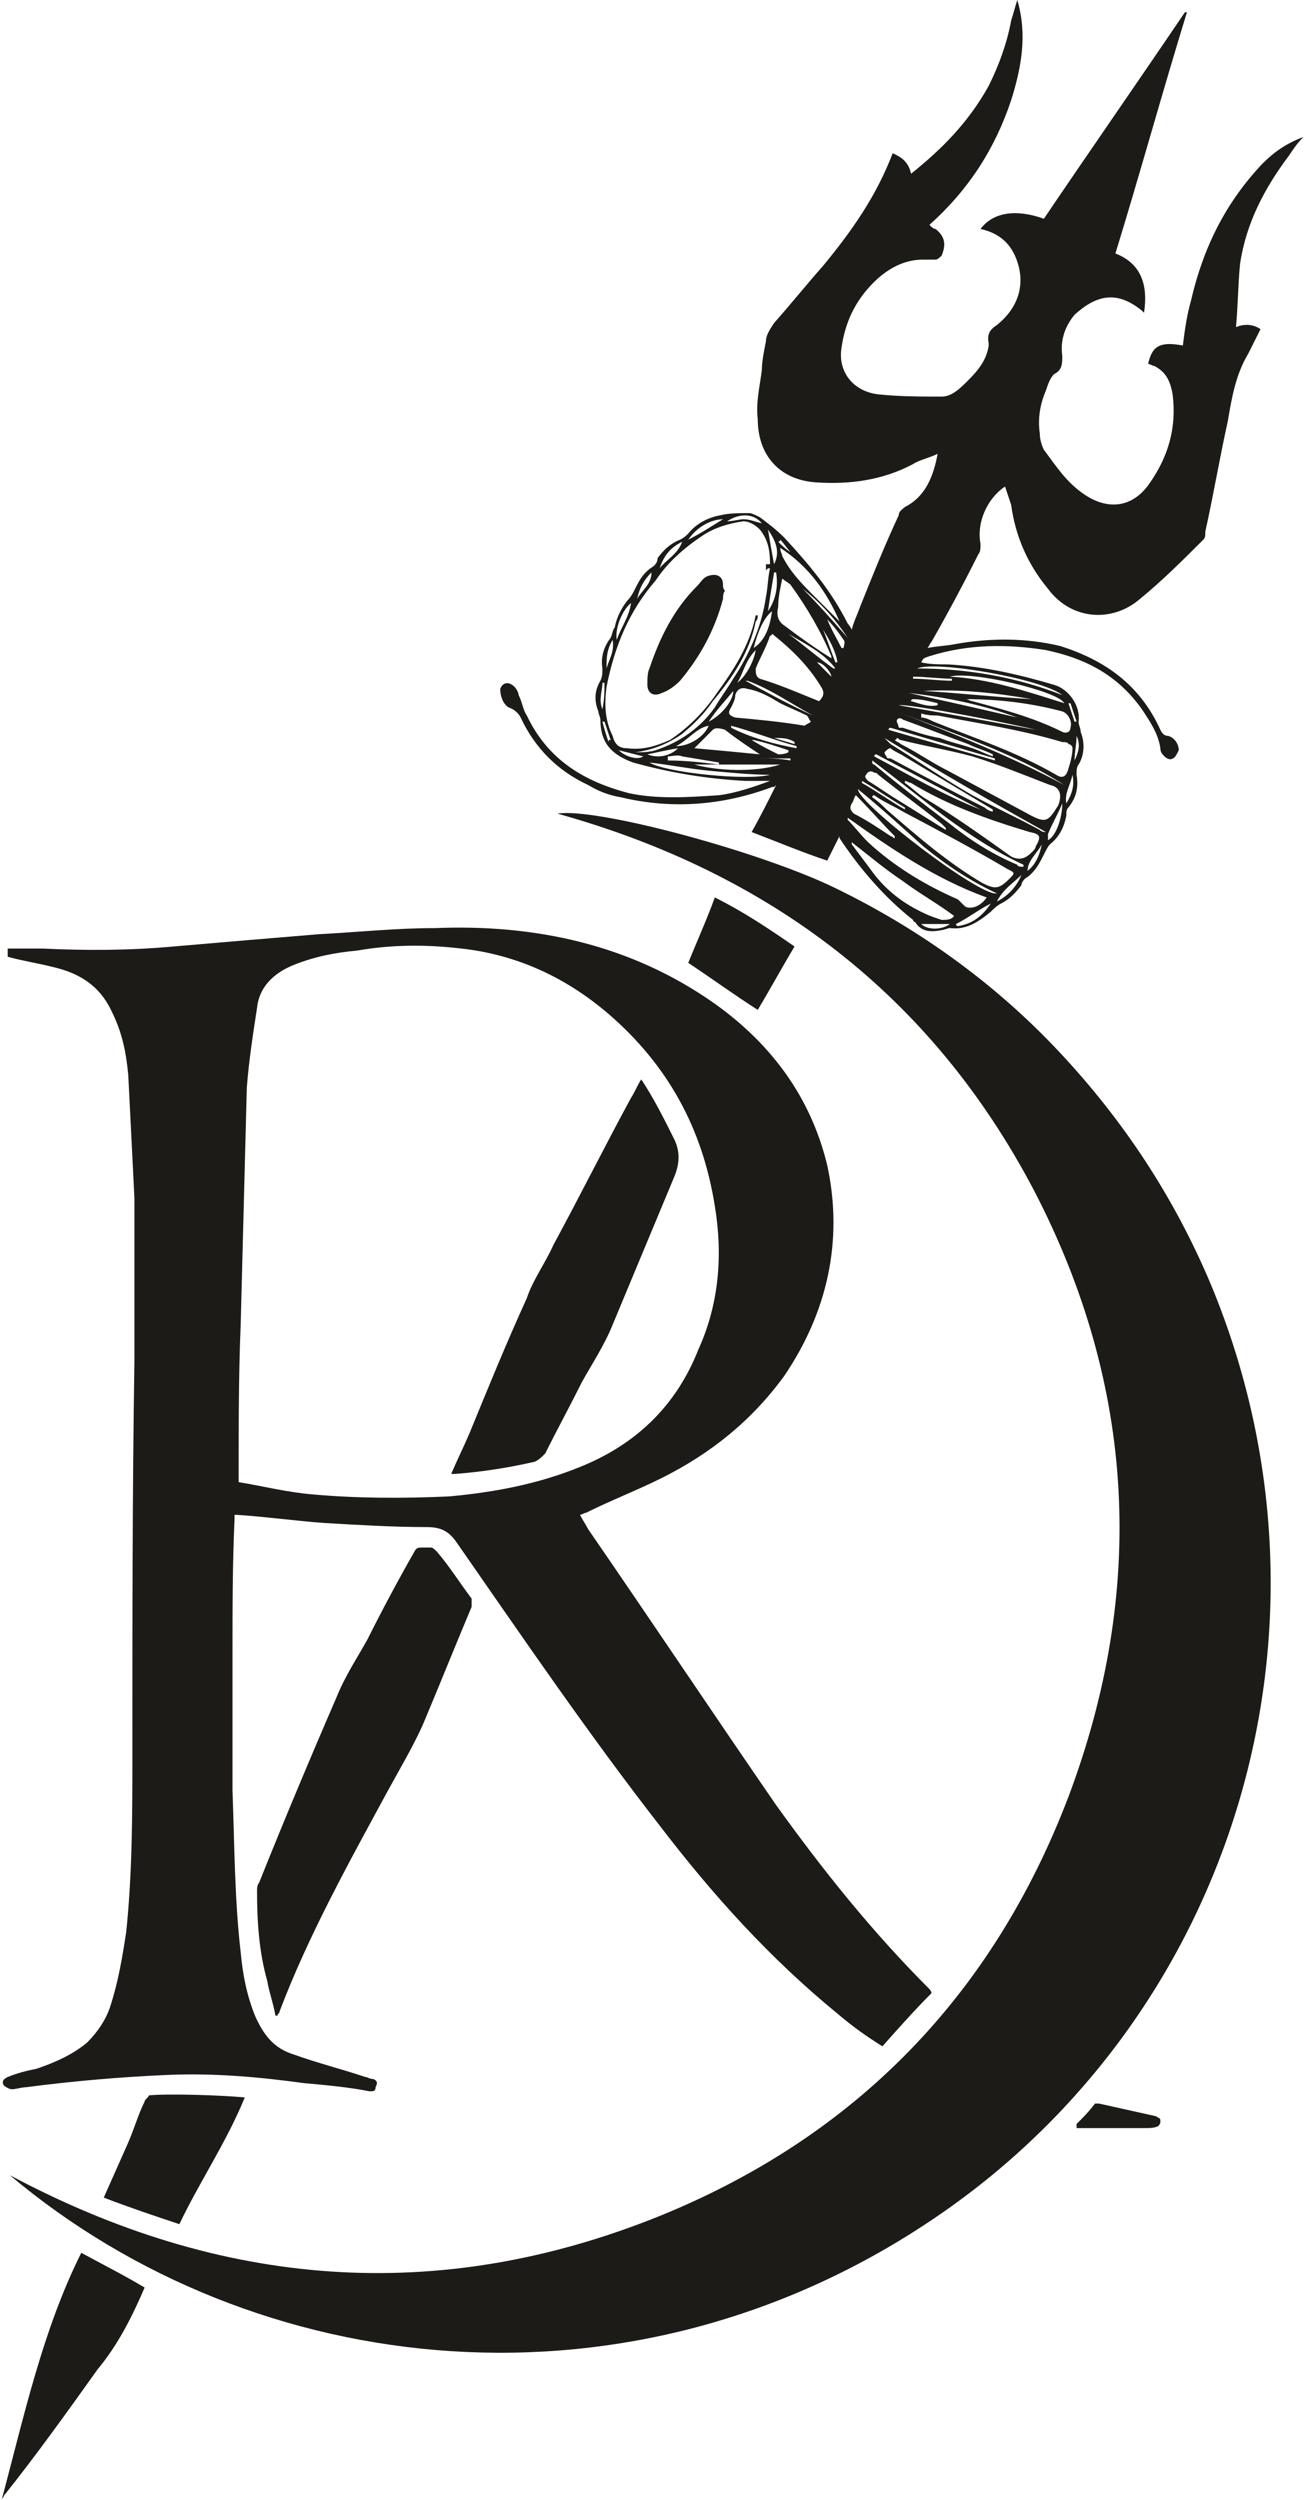 <?xml version="1.0" encoding="UTF-8"?>
<!DOCTYPE svg PUBLIC "-//W3C//DTD SVG 1.1//EN" "http://www.w3.org/Graphics/SVG/1.1/DTD/svg11.dtd">
<!-- Creator: CorelDRAW -->
<svg xmlns="http://www.w3.org/2000/svg" xml:space="preserve" width="248px" height="475px" version="1.1" style="shape-rendering:geometricPrecision; text-rendering:geometricPrecision; image-rendering:optimizeQuality; fill-rule:evenodd; clip-rule:evenodd"
viewBox="0 0 6.37 12.23"
 xmlns:xlink="http://www.w3.org/1999/xlink"
 xmlns:xodm="http://www.corel.com/coreldraw/odm/2003">
 <defs>
  <style type="text/css">
   <![CDATA[
    .fil0 {fill:#1C1B17}
   ]]>
  </style>
 </defs>
 <g id="Layer_x0020_1">
  <g id="_2795038105920">
   <path class="fil0" d="M4.97 0c0.05,0.17 0.02,0.33 -0.03,0.49 -0.08,0.24 -0.21,0.44 -0.4,0.61 0.01,0.01 0.02,0.02 0.03,0.02 0.05,0.04 0.05,0.08 0.03,0.13 -0.01,0.01 -0.02,0.02 -0.03,0.02 -0.02,0 -0.04,0 -0.06,0 -0.08,0 -0.15,0.03 -0.22,0.09 -0.1,0.09 -0.16,0.2 -0.18,0.34 -0.02,0.12 0.06,0.22 0.19,0.23 0.1,0.01 0.2,0.01 0.3,0.01 0.05,0 0.09,-0.04 0.13,-0.08 0.05,-0.05 0.09,-0.1 0.1,-0.17 0,0 0,-0.01 0,-0.01 -0.01,-0.05 0.01,-0.07 0.04,-0.09 0.1,-0.08 0.14,-0.19 0.1,-0.31 -0.03,-0.09 -0.09,-0.14 -0.18,-0.16 0.06,-0.08 0.17,-0.1 0.31,-0.05 0.23,-0.34 0.46,-0.67 0.69,-1.01 0,0 0,0 0.01,0 -0.12,0.39 -0.23,0.79 -0.35,1.18 0.13,0.05 0.16,0.16 0.14,0.29 0,0 -0.01,-0.01 -0.01,-0.01 -0.11,-0.09 -0.21,-0.09 -0.33,0.02 -0.05,0.06 -0.07,0.13 -0.06,0.2 0,0.04 0,0.07 -0.04,0.09 -0.02,0.02 -0.03,0.05 -0.04,0.08 -0.03,0.07 -0.04,0.14 -0.03,0.21 0,0.03 0.01,0.06 0.02,0.08 0.06,0.08 0.11,0.16 0.2,0.22 0.12,0.08 0.24,0.06 0.32,-0.06 0.09,-0.13 0.13,-0.27 0.11,-0.43 -0.01,-0.06 -0.03,-0.11 -0.09,-0.14 -0.01,0 -0.02,-0.01 -0.03,-0.01 0.02,-0.09 0.06,-0.11 0.17,-0.09 0.01,-0.08 0.02,-0.15 0.04,-0.22 0.06,-0.26 0.17,-0.48 0.35,-0.67 0.06,-0.06 0.12,-0.1 0.2,-0.13 -0.03,0.03 -0.05,0.06 -0.07,0.09 -0.12,0.16 -0.21,0.33 -0.24,0.53 -0.01,0.1 -0.01,0.2 -0.02,0.31 0.05,-0.02 0.09,-0.01 0.12,0.01 -0.02,0.04 -0.04,0.08 -0.06,0.12 -0.06,0.1 -0.08,0.21 -0.1,0.33 -0.04,0.18 -0.07,0.36 -0.11,0.54 0,0.02 0,0.03 -0.01,0.04 -0.1,0.1 -0.2,0.2 -0.31,0.29 -0.14,0.12 -0.34,0.1 -0.45,-0.05 -0.1,-0.12 -0.16,-0.26 -0.18,-0.41 -0.01,-0.03 -0.02,-0.06 -0.03,-0.09 -0.09,0.06 -0.14,0.18 -0.12,0.28 0,0.02 0,0.04 -0.01,0.05 -0.07,0.14 -0.15,0.29 -0.23,0.43 -0.01,0.01 -0.01,0.02 -0.02,0.03 0.05,-0.01 0.09,-0.01 0.14,-0.02 0.17,-0.03 0.34,-0.03 0.51,0.01 0.22,0.07 0.39,0.19 0.49,0.41 0.01,0.02 0.02,0.03 0.04,0.03 0.03,0.01 0.05,0.04 0.05,0.07 -0.01,0.02 -0.02,0.04 -0.03,0.04 -0.01,0.01 -0.03,0 -0.04,-0.01 -0.01,-0.01 -0.02,-0.02 -0.02,-0.04 -0.01,-0.07 -0.05,-0.13 -0.09,-0.19 -0.12,-0.17 -0.28,-0.25 -0.47,-0.29 -0.19,-0.03 -0.38,-0.03 -0.57,0.03 -0.03,0.01 -0.03,0.01 -0.04,0.03 0.04,0.01 0.09,0.01 0.13,0.01 0.18,0.01 0.35,0.05 0.52,0.1 0.07,0.02 0.13,0.1 0.12,0.18 0,0.02 0.01,0.03 0.01,0.05 0.02,0.05 0.02,0.11 -0.01,0.16 -0.01,0.01 -0.01,0.03 -0.01,0.05 0.01,0.06 0,0.11 -0.04,0.16 -0.01,0.01 -0.01,0.02 -0.01,0.04 -0.01,0.05 -0.03,0.1 -0.08,0.14 -0.01,0.01 -0.02,0.03 -0.03,0.05 -0.02,0.04 -0.04,0.08 -0.08,0.11 -0.02,0.01 -0.03,0.03 -0.03,0.04 -0.03,0.04 -0.06,0.07 -0.1,0.09 -0.02,0.01 -0.04,0.03 -0.05,0.04 -0.06,0.05 -0.12,0.09 -0.2,0.08 -0.01,0 -0.03,0.01 -0.04,0.01 -0.05,0.01 -0.1,0.01 -0.13,-0.04 0,0 -0.01,0 -0.01,-0.01 -0.14,-0.11 -0.26,-0.25 -0.36,-0.4 0,-0.01 0,-0.01 0,-0.01 -0.02,0.04 -0.04,0.08 -0.06,0.12 -0.12,-0.04 -0.24,-0.09 -0.37,-0.14 0.04,-0.07 0.08,-0.15 0.12,-0.23 -0.01,0.01 -0.01,0.01 -0.02,0.01 -0.24,0.09 -0.49,0.11 -0.74,0.05 -0.06,-0.01 -0.11,-0.03 -0.16,-0.06 -0.15,-0.07 -0.26,-0.18 -0.33,-0.33 -0.01,-0.02 -0.03,-0.04 -0.06,-0.05 -0.03,-0.02 -0.04,-0.06 -0.04,-0.09 0.01,-0.03 0.04,-0.04 0.07,-0.01 0.01,0.01 0.02,0.03 0.02,0.04 0.02,0.04 0.02,0.07 0.04,0.1 0.1,0.21 0.27,0.32 0.5,0.38 0.14,0.03 0.29,0.02 0.44,0.01 0.08,-0.01 0.17,-0.04 0.25,-0.07 -0.04,0 -0.08,0 -0.12,0 -0.19,-0.01 -0.37,-0.04 -0.55,-0.09 -0.11,-0.04 -0.16,-0.1 -0.16,-0.21 0,-0.01 -0.01,-0.03 -0.01,-0.04 -0.02,-0.05 -0.02,-0.1 0.01,-0.15 0.01,-0.02 0.01,-0.04 0.01,-0.06 -0.01,-0.06 0.01,-0.11 0.04,-0.15 0.01,-0.02 0.01,-0.04 0.02,-0.05 0.01,-0.05 0.03,-0.09 0.06,-0.13 0.02,-0.02 0.03,-0.04 0.04,-0.06 0.02,-0.04 0.04,-0.08 0.09,-0.11 0.01,-0.01 0.02,-0.02 0.02,-0.04 0.03,-0.04 0.06,-0.07 0.11,-0.09 0.02,-0.01 0.03,-0.02 0.04,-0.03 0.04,-0.05 0.1,-0.08 0.16,-0.09 0.04,-0.01 0.09,-0.01 0.14,-0.01 0.01,0 0.03,0.01 0.05,0.02 0.04,0.03 0.08,0.06 0.12,0.1 0.12,0.13 0.23,0.26 0.31,0.42 0,0 0.01,0.01 0.02,0.03 0.01,-0.04 0.03,-0.08 0.04,-0.11 0.06,-0.15 0.12,-0.3 0.19,-0.45 0,-0.02 0.02,-0.03 0.03,-0.04 0.1,-0.05 0.14,-0.15 0.16,-0.26 -0.04,0.02 -0.09,0.03 -0.12,0.05 -0.15,0.08 -0.31,0.1 -0.47,0.09 -0.18,-0.01 -0.29,-0.13 -0.29,-0.31 -0.01,-0.08 0.01,-0.16 0.02,-0.24 0,-0.04 0.01,-0.09 0.02,-0.14 0,-0.03 0.02,-0.06 0.04,-0.09 0.08,-0.09 0.16,-0.19 0.24,-0.28 0.14,-0.17 0.26,-0.34 0.34,-0.55 0.05,0.02 0.08,0.05 0.09,0.1 0.15,-0.12 0.28,-0.25 0.38,-0.43 0.05,-0.1 0.09,-0.21 0.11,-0.32 0.01,-0.03 0.02,-0.07 0.03,-0.1 0,0 0,0 0,0zm-1.23 2.76l0 0c0,0 0.01,0 0.02,0 0,-0.07 -0.01,-0.12 -0.05,-0.17 -0.02,-0.02 -0.05,-0.04 -0.08,-0.04 -0.07,0.01 -0.14,0.03 -0.2,0.07 -0.09,0.06 -0.17,0.13 -0.23,0.22 -0.13,0.15 -0.2,0.32 -0.24,0.52 -0.01,0.08 -0.01,0.16 0.03,0.24 0.01,0.04 0.03,0.06 0.07,0.06 0.08,0.01 0.14,-0.01 0.21,-0.04 0.09,-0.06 0.17,-0.14 0.23,-0.23 0.08,-0.11 0.16,-0.23 0.19,-0.38 0,0 0.01,0 0.01,0l0 0c0,0.01 0,0.02 -0.01,0.03 -0.03,0.15 -0.11,0.27 -0.21,0.39 -0.04,0.06 -0.09,0.11 -0.15,0.16 -0.07,0.05 -0.15,0.08 -0.23,0.09 0.03,0 0.07,0 0.1,-0.01 0.12,-0.04 0.22,-0.11 0.29,-0.21 0.03,-0.05 0.06,-0.09 0.09,-0.14 0.08,-0.12 0.14,-0.26 0.16,-0.4 0.01,-0.05 0.01,-0.1 0.02,-0.14 0,0 0,0 -0.01,0 0,0 0,0 -0.01,0.01 0,-0.01 0,-0.01 0,-0.02 0,0 0,-0.01 0,-0.01l0 0zm0.64 0.85l0 0c0,0.01 -0.01,0.01 -0.01,0.01 0.01,0.01 0.02,0.01 0.03,0.02 0.08,0.04 0.15,0.09 0.23,0.13 0.13,0.07 0.26,0.14 0.39,0.21 0.09,0.05 0.1,0.04 0.15,-0.04 0.02,-0.05 0.01,-0.09 -0.04,-0.1 -0.13,-0.05 -0.25,-0.1 -0.38,-0.14 -0.11,-0.03 -0.23,-0.05 -0.35,-0.08 -0.01,0 -0.01,-0.01 -0.02,-0.01zm0.12 -0.12l0 0c0,0.01 0,0.01 0,0.02 0.02,0 0.04,0.01 0.06,0.02 0.2,0.08 0.41,0.15 0.6,0.26 0.03,0.02 0.05,0.01 0.06,-0.03 0.01,-0.03 0.02,-0.07 0.02,-0.1 0,-0.01 -0.01,-0.02 -0.02,-0.02 0,-0.01 -0.02,-0.01 -0.03,-0.01 -0.2,-0.06 -0.4,-0.09 -0.61,-0.13 -0.02,0 -0.05,0 -0.08,-0.01zm-0.23 0.4l0 0c-0.01,0 -0.01,0.01 -0.01,0.01 0.03,0.02 0.05,0.04 0.07,0.06 0.15,0.13 0.3,0.26 0.47,0.36 0.06,0.03 0.08,0.03 0.13,-0.02 0.03,-0.03 0.03,-0.03 -0.01,-0.05 -0.17,-0.1 -0.34,-0.19 -0.51,-0.28 -0.05,-0.03 -0.1,-0.05 -0.14,-0.08zm0.15 -0.07l0 0c0,0 0,0 0,0.01 0.03,0.02 0.06,0.05 0.09,0.07 0.15,0.09 0.29,0.19 0.43,0.29 0.04,0.02 0.07,0.01 0.1,-0.02 0.01,-0.01 0.02,-0.02 0.02,-0.03 0.03,-0.05 0.02,-0.06 -0.03,-0.07 -0.2,-0.06 -0.4,-0.13 -0.58,-0.24 -0.01,0 -0.02,-0.01 -0.03,-0.01zm-0.65 -0.72l0 0c0,0.01 -0.01,0.01 -0.01,0.01 -0.02,0.06 -0.05,0.11 -0.07,0.16 0,0.02 0,0.04 0.02,0.05 0.1,0.03 0.19,0.07 0.29,0.11 0,0 0,0 0,0 0.02,-0.02 0.03,-0.04 0.01,-0.07 -0.06,-0.1 -0.14,-0.18 -0.24,-0.26zm0.37 0.9l0 0c0,0 0,0 0,0.01 0.03,0.03 0.06,0.07 0.1,0.11 0.13,0.12 0.28,0.21 0.44,0.28 0.01,0.01 0.02,0.02 0.03,0.03 0.01,0.01 0.02,0.01 0.03,0.01 0.03,0 0.06,-0.02 0.08,-0.05 -0.25,-0.09 -0.47,-0.24 -0.68,-0.39zm-0.21 -0.45l0 0c0.01,-0.01 0.02,-0.01 0.03,-0.02 -0.01,-0.01 -0.01,-0.02 -0.02,-0.03 -0.04,-0.02 -0.09,-0.04 -0.13,-0.06 -0.05,-0.03 -0.1,-0.06 -0.16,-0.07 -0.03,-0.01 -0.05,0 -0.06,0.03 0,0.02 -0.01,0.04 -0.02,0.06 -0.02,0.03 -0.01,0.04 0.02,0.05 0.11,0.01 0.22,0.02 0.34,0.04zm0.13 -0.33l0 0c0,0 0,0 0,-0.01 -0.05,-0.12 -0.12,-0.24 -0.2,-0.35 -0.01,-0.01 -0.03,-0.02 -0.04,-0.03 -0.01,0.05 -0.02,0.09 -0.02,0.14 -0.01,0.04 0,0.07 0.03,0.09 0.08,0.06 0.15,0.11 0.23,0.16zm0.1 0.9l0 0c0,0.01 0,0.01 0,0.01 0.03,0.04 0.06,0.08 0.09,0.12 0.07,0.1 0.16,0.17 0.27,0.22 0.02,0.01 0.05,0.02 0.08,0.03 0.02,0 0.05,0 0.06,-0.02 -0.08,-0.06 -0.17,-0.11 -0.25,-0.17 -0.09,-0.06 -0.16,-0.12 -0.25,-0.19zm0.56 -0.7l0 0c0.01,0 0.02,0.01 0.03,0.01 0.15,0.04 0.3,0.08 0.44,0.15 0.02,0.01 0.04,0 0.04,-0.02 0.01,-0.03 -0.01,-0.07 -0.04,-0.08 -0.15,-0.04 -0.31,-0.06 -0.47,-0.06zm-1.01 0.27l0 0c0,0 0,0 0,0 -0.06,-0.04 -0.12,-0.08 -0.17,-0.12 -0.03,-0.01 -0.05,-0.01 -0.06,0 -0.03,0.03 -0.06,0.06 -0.09,0.09 0.11,0.01 0.22,0.02 0.32,0.03zm0.39 -0.65l0 0c-0.06,-0.14 -0.15,-0.27 -0.29,-0.36 0,0.02 0.01,0.03 0.01,0.04 0.04,0.08 0.1,0.14 0.16,0.2 0.04,0.04 0.08,0.08 0.12,0.12zm0.75 0.93l0 0c0,0 0,0 0,0 0,-0.01 0,-0.01 0,-0.01 -0.15,-0.09 -0.3,-0.18 -0.45,-0.27 -0.02,-0.01 -0.04,-0.02 -0.05,-0.03 -0.01,0 -0.02,0.01 -0.03,0.02 0,0 0,0.01 0.01,0.02 0,0.01 0.01,0.01 0.02,0.01 0.15,0.08 0.3,0.16 0.46,0.24 0.01,0.01 0.03,0.02 0.04,0.02zm-0.23 0.09l0 0c0,-0.01 0,-0.01 0,-0.01 -0.01,-0.01 -0.01,-0.01 -0.02,-0.02 -0.1,-0.08 -0.21,-0.16 -0.31,-0.24 -0.01,-0.01 -0.01,-0.01 -0.02,-0.01 -0.01,-0.01 -0.03,-0.01 -0.04,0.01 -0.01,0.01 0,0.02 0.01,0.03 0.05,0.03 0.09,0.06 0.14,0.09 0.08,0.05 0.16,0.1 0.24,0.15zm-0.43 -0.2l0 0c0,0.07 0.6,0.53 0.68,0.51 -0.13,-0.06 -0.25,-0.14 -0.36,-0.23 -0.1,-0.09 -0.21,-0.19 -0.32,-0.28zm0.81 0.38l0 0c0,0 0,-0.01 0,-0.01 -0.28,-0.13 -0.5,-0.33 -0.74,-0.51 0,0.01 0,0.02 0.01,0.02 0.12,0.1 0.25,0.2 0.37,0.29 0.1,0.08 0.21,0.15 0.33,0.2 0,0.01 0.02,0.01 0.03,0.01zm0.11 -0.17l0 0c-0.27,-0.15 -0.53,-0.3 -0.79,-0.46 0.01,0.01 0.02,0.02 0.03,0.03 0.13,0.08 0.26,0.17 0.4,0.25 0.11,0.06 0.22,0.11 0.33,0.17 0.01,0.01 0.02,0.01 0.03,0.01zm-0.73 -0.59l0 0c0.28,0.11 0.56,0.22 0.82,0.36 -0.25,-0.16 -0.54,-0.25 -0.82,-0.36zm-0.2 0.41l0 0c-0.01,0.01 -0.01,0.03 -0.02,0.04 -0.01,0.02 -0.01,0.03 0.01,0.05 0.06,0.03 0.12,0.07 0.18,0.11 0.01,0 0.01,0.01 0.02,0.01 0,0 0,0 0,-0.01 -0.06,-0.06 -0.12,-0.13 -0.19,-0.2zm0.67 -0.19l0 0c0,0 0,-0.01 0,-0.01 -0.04,-0.02 -0.08,-0.03 -0.12,-0.05 -0.11,-0.04 -0.21,-0.08 -0.32,-0.12 -0.01,-0.01 -0.03,-0.01 -0.03,0.01 0,0 0.01,0.02 0.01,0.03 0.01,0 0.01,0 0.02,0 0.06,0.02 0.12,0.04 0.18,0.05 0.05,0.02 0.1,0.03 0.16,0.05 0.03,0.01 0.07,0.03 0.1,0.04zm-0.21 -0.39l0 0c0.19,0.01 0.37,0.07 0.56,0.13 -0.03,-0.06 -0.46,-0.16 -0.56,-0.13zm0.55 0.09l0 0c-0.1,-0.08 -0.62,-0.17 -0.71,-0.13 0.24,0 0.48,0.04 0.71,0.13zm-0.4 0.56l0 0c-0.17,-0.09 -0.34,-0.18 -0.51,-0.27 -0.01,0 -0.01,0.01 -0.01,0.01 0.17,0.09 0.34,0.19 0.52,0.26zm-1.03 -0.17l0 0c-0.09,0 -0.19,-0.01 -0.3,-0.02 -0.1,-0.01 -0.2,-0.03 -0.29,-0.04 0.08,0.05 0.48,0.09 0.59,0.06zm0.63 -0.34l0 0c0.23,0.04 0.45,0.08 0.67,0.12 -0.07,-0.02 -0.62,-0.13 -0.67,-0.12zm-0.5 0.21l0 0c0,0 0,0 0,-0.01 -0.11,-0.03 -0.21,-0.07 -0.32,-0.1 0,0 0,0 0,0.01 0.1,0.05 0.21,0.08 0.32,0.1zm0.97 0.06l0 0c0,0 0,0 0,-0.01 -0.17,-0.05 -0.34,-0.1 -0.51,-0.15 -0.01,0 -0.01,0.01 -0.01,0.01 0.17,0.05 0.35,0.1 0.52,0.15zm0.11 -0.21l0 0c-0.16,-0.06 -0.35,-0.1 -0.53,-0.12 0.18,0.04 0.36,0.08 0.53,0.12zm-1.16 0.23l0 0c-0.14,0 -0.28,0 -0.42,0 0.11,0.03 0.29,0.04 0.42,0zm-0.3 0l0 0c0,-0.01 0,-0.01 0,-0.01 -0.06,-0.01 -0.12,-0.02 -0.18,-0.03 -0.02,-0.01 -0.05,0 -0.07,0 0,0.01 0,0.01 0,0.02 0.09,0 0.17,0.01 0.25,0.02zm0.26 -0.75l0 0c-0.04,0.03 -0.07,0.1 -0.09,0.18 0.06,-0.04 0.08,-0.11 0.09,-0.18zm0.74 0.39l0 0c0.18,0.01 0.35,0.03 0.53,0.04 -0.17,-0.03 -0.35,-0.05 -0.53,-0.04zm-0.86 -0.05l0 0c-0.01,0 -0.01,0 -0.01,0 0.11,0.06 0.22,0.12 0.33,0.17 -0.11,-0.06 -0.21,-0.13 -0.32,-0.17zm-0.35 0.32l0 0c0.07,0 0.14,-0.05 0.16,-0.1 -0.06,0.01 -0.1,0.07 -0.16,0.1zm1.89 0.28l0 0c-0.02,0.05 -0.05,0.1 -0.07,0.15 0,0.01 0,0.02 0,0.03 0.04,-0.02 0.07,-0.11 0.07,-0.18zm-2.11 -0.98l0 0c-0.04,0.03 -0.08,0.12 -0.07,0.18 0.02,-0.06 0.06,-0.11 0.07,-0.18zm0.77 0.15l0 0c0.08,0.06 0.15,0.12 0.22,0.17 0,0 0,0 0.01,0 -0.06,-0.08 -0.15,-0.12 -0.23,-0.17zm0 0.58l0 0c0,0 0,-0.01 0,-0.01 -0.06,-0.02 -0.12,-0.04 -0.17,-0.05 0,0 0,0 -0.01,0 0.05,0.03 0.09,0.05 0.13,0.07 0.01,0 0.03,0 0.05,-0.01zm0.99 0.74l0 0c-0.06,0.03 -0.11,0.07 -0.17,0.1 0,0 0,0.01 0.01,0.01 0.07,-0.01 0.12,-0.05 0.16,-0.11zm0.15 -0.14l0 0c-0.04,0.04 -0.09,0.07 -0.12,0.13 0.06,-0.03 0.1,-0.08 0.12,-0.13zm-1.24 -1.29l0 0c0.04,-0.06 0.05,-0.12 0.04,-0.19 0,0 0,0 -0.01,0 -0.01,0.06 -0.02,0.12 -0.03,0.19zm-0.39 -0.35l0 0c0.06,-0.03 0.12,-0.07 0.17,-0.1 -0.06,0 -0.13,0.04 -0.17,0.1zm0.1 0.89l0 0c0.06,-0.03 0.12,-0.1 0.12,-0.15 -0.04,0.05 -0.08,0.09 -0.12,0.15zm-0.13 -0.88l0 0c-0.06,0.03 -0.09,0.07 -0.11,0.13 0.03,-0.04 0.09,-0.07 0.11,-0.13zm0.36 0.53l0 0c-0.05,0.05 -0.06,0.11 -0.09,0.16 0.04,-0.03 0.08,-0.1 0.09,-0.16zm0.45 -0.06l0 0c-0.06,-0.09 -0.13,-0.17 -0.22,-0.24 0.08,0.08 0.15,0.16 0.22,0.24zm-0.03 0.05l0 0c0,0 0.01,0 0.01,0 0,-0.01 0.01,-0.03 0,-0.04 -0.02,-0.03 -0.05,-0.07 -0.08,-0.1 0,0 0,0 0,0 0.02,0.05 0.05,0.1 0.07,0.14zm-0.93 -0.37l0 0c-0.04,0.04 -0.06,0.08 -0.07,0.13 0.02,-0.04 0.07,-0.07 0.07,-0.13zm0.37 -0.25l0 0c0.03,0 0.06,-0.01 0.08,-0.01 0.03,0 0.05,0.01 0.09,0.02 -0.04,-0.05 -0.11,-0.05 -0.17,-0.01zm0.2 0.04l0 0c0.01,0.06 0.02,0.12 0.03,0.17 0.03,-0.06 0.01,-0.11 -0.03,-0.17zm0.75 1.93l0 0c0.03,0.03 0.1,0.03 0.14,0 -0.04,0 -0.09,0 -0.14,0zm0.52 -0.26l0 0c0.04,-0.03 0.06,-0.08 0.07,-0.13 -0.02,0.04 -0.07,0.08 -0.07,0.13zm-0.6 -0.3l0 0c0,0 0,0 0,-0.01 -0.07,-0.04 -0.14,-0.09 -0.21,-0.13 0,0 0,0 0,0.01 0.07,0.04 0.14,0.09 0.21,0.13zm-1.11 -0.3l0 0c-0.06,0.01 -0.1,0.02 -0.15,0.03 0.05,0.02 0.11,0.01 0.15,-0.03zm1.93 0.13l0 0c-0.01,0.05 -0.04,0.09 -0.03,0.14 0.03,-0.05 0.04,-0.09 0.03,-0.14zm-2.25 -0.66l0 0c-0.03,0.05 -0.03,0.09 -0.03,0.14 0.01,-0.04 0.04,-0.08 0.03,-0.14zm1.59 0.32l0 0c0,0 0,0 0,-0.01 -0.04,-0.01 -0.08,-0.02 -0.12,-0.02 0,0 -0.01,0 -0.01,0.01 0.04,0.01 0.08,0.03 0.13,0.02zm-1.64 0.02l0 0c0.01,-0.05 0.01,-0.09 0.01,-0.13 0,0 0,0 -0.01,0 0,0.04 -0.02,0.08 0,0.13zm1.14 -0.23l0 0c0.01,0 0.01,0 0.01,0 -0.01,-0.06 -0.04,-0.11 -0.07,-0.16 0.02,0.05 0.04,0.11 0.06,0.16zm1.18 0.36l0 0c0,0.04 -0.01,0.08 -0.01,0.12 0.02,-0.04 0.03,-0.08 0.01,-0.12zm-2.24 0.07l0 0c0.03,0.03 0.09,0.05 0.12,0.03 -0.04,-0.01 -0.08,-0.02 -0.12,-0.03zm1.63 -0.34l0 0c0,0 0,0 0,-0.01 -0.06,0 -0.13,-0.01 -0.19,-0.01 0,0 0,0.01 0,0.01 0.06,0 0.13,0.01 0.19,0.01zm-0.59 -0.02l0 0c0,-0.02 -0.04,-0.07 -0.07,-0.07 0.02,0.02 0.04,0.04 0.07,0.07zm-0.18 0.33l0 0c0,-0.01 0,-0.01 0,-0.01 -0.03,-0.02 -0.06,-0.02 -0.1,-0.02 0.03,0.01 0.07,0.02 0.1,0.03zm1.37 -0.11l0 0c0.01,0 0.01,0 0.01,0 -0.01,-0.03 -0.02,-0.06 -0.03,-0.09 0,0 0,0 -0.01,0 0.01,0.03 0.02,0.06 0.03,0.09zm-2.28 0.1l0 0c0,-0.01 0,-0.01 0.01,-0.01 -0.01,-0.03 -0.02,-0.06 -0.03,-0.09 0,0 -0.01,0 -0.01,0 0.01,0.04 0.02,0.07 0.03,0.1zm0.73 0.08l0 0c0,0 0,0 0,0 0.05,0 0.11,0 0.16,0.01 0,-0.01 0,-0.01 0,-0.01 -0.05,0 -0.11,0 -0.16,0zm0.11 -1.07l0 0c0,0.01 -0.01,0.01 -0.01,0.01 0.02,0.02 0.04,0.04 0.06,0.05 0,0 0,0 0,0 -0.02,-0.02 -0.03,-0.04 -0.05,-0.06z"/>
   <path class="fil0" d="M0.03 4.68c0,-0.01 0,-0.02 0,-0.04 0.06,0 0.11,0 0.17,0 0.21,0.01 0.42,0.01 0.64,-0.01 0.23,-0.02 0.47,-0.04 0.71,-0.06 0.19,-0.01 0.38,-0.03 0.57,-0.03 0.49,-0.02 0.96,0.08 1.37,0.37 0.28,0.2 0.47,0.46 0.55,0.79 0.08,0.37 0,0.72 -0.21,1.03 -0.16,0.22 -0.36,0.38 -0.6,0.5 -0.12,0.06 -0.25,0.11 -0.37,0.17 -0.01,0 -0.02,0.01 -0.03,0.01 0.01,0.02 0.03,0.05 0.04,0.07 0.31,0.45 0.61,0.9 0.92,1.35 0.23,0.32 0.47,0.62 0.75,0.9 0,0 0.01,0.01 0.01,0.02 -0.08,0.08 -0.16,0.17 -0.24,0.26 -0.08,-0.05 -0.15,-0.1 -0.22,-0.16 -0.33,-0.27 -0.61,-0.58 -0.87,-0.92 -0.35,-0.45 -0.67,-0.92 -0.99,-1.38 -0.04,-0.06 -0.08,-0.08 -0.15,-0.08 -0.16,0 -0.33,-0.01 -0.5,-0.02 -0.14,-0.01 -0.28,-0.03 -0.43,-0.04 0,0 0,0 -0.01,0 0,0.01 0,0.01 0,0.02 -0.01,0.22 -0.01,0.44 -0.01,0.66 0,0.22 0,0.45 0,0.67 0.01,0.27 0.01,0.53 0.04,0.79 0.01,0.11 0.03,0.21 0.07,0.31 0.04,0.09 0.09,0.16 0.19,0.19 0.11,0.04 0.23,0.07 0.35,0.11 0.01,0 0.02,0.01 0.04,0.01 0.02,0.01 0.02,0.02 0.01,0.04 0,0.02 -0.01,0.02 -0.03,0.02 -0.1,-0.02 -0.21,-0.03 -0.32,-0.04 -0.22,-0.03 -0.44,-0.05 -0.67,-0.04 -0.23,0.01 -0.46,0.03 -0.69,0.06 -0.02,0 -0.05,0.01 -0.07,0.01 -0.01,0 -0.03,-0.01 -0.04,-0.02 -0.01,-0.02 0,-0.03 0.02,-0.04 0.05,-0.02 0.09,-0.03 0.14,-0.04 0.09,-0.03 0.18,-0.07 0.25,-0.13 0.05,-0.05 0.09,-0.11 0.11,-0.17 0.04,-0.12 0.06,-0.24 0.08,-0.37 0.03,-0.29 0.03,-0.58 0.03,-0.87 0,-0.64 0,-1.28 0.01,-1.92 0,-0.27 0,-0.54 0,-0.8 -0.01,-0.2 -0.02,-0.4 -0.03,-0.6 -0.01,-0.11 -0.03,-0.21 -0.08,-0.31 -0.06,-0.13 -0.16,-0.19 -0.29,-0.22 -0.08,-0.02 -0.15,-0.03 -0.22,-0.05zm1.13 2.57l0 0c0.12,0.02 0.24,0.05 0.36,0.06 0.22,0.02 0.45,0.02 0.67,0.01 0.22,-0.02 0.43,-0.06 0.63,-0.14 0.28,-0.11 0.48,-0.3 0.59,-0.58 0.1,-0.22 0.12,-0.46 0.08,-0.7 -0.06,-0.38 -0.23,-0.69 -0.52,-0.94 -0.21,-0.18 -0.45,-0.29 -0.72,-0.32 -0.17,-0.02 -0.34,-0.02 -0.51,0.01 -0.11,0.01 -0.21,0.03 -0.31,0.07 -0.1,0.04 -0.17,0.11 -0.18,0.21 -0.02,0.13 -0.04,0.26 -0.05,0.39 -0.01,0.39 -0.02,0.77 -0.03,1.16 -0.01,0.24 -0.01,0.49 -0.01,0.73 0,0.01 0,0.02 0,0.04z"/>
   <path class="fil0" d="M0.04 10.64c1.03,0.55 2.09,0.64 3.18,0.2 0.96,-0.39 1.63,-1.08 2,-2.05 0.38,-1.01 0.33,-2.01 -0.17,-2.97 -0.5,-0.95 -1.29,-1.55 -2.33,-1.84 0.18,-0.03 0.94,0.17 1.33,0.35 0.42,0.2 0.8,0.47 1.12,0.81 0.32,0.34 0.57,0.72 0.75,1.15 0.69,1.67 0.11,3.56 -1.34,4.55 -1.49,1.02 -3.34,0.81 -4.54,-0.2z"/>
   <path class="fil0" d="M1.34 9.86c-0.01,-0.06 -0.03,-0.11 -0.04,-0.17 -0.04,-0.14 -0.05,-0.29 -0.05,-0.44 0,-0.01 0,-0.03 0.01,-0.04 0.12,-0.3 0.25,-0.61 0.38,-0.91 0.04,-0.1 0.1,-0.19 0.15,-0.28 0.07,-0.14 0.15,-0.29 0.23,-0.43 0.01,-0.02 0.02,-0.02 0.04,-0.02 0.01,0 0.03,0 0.04,0 0.01,0 0.02,0.01 0.03,0.02 0.06,0.07 0.11,0.15 0.17,0.23 0,0.01 0,0.03 0,0.04 -0.08,0.19 -0.16,0.39 -0.24,0.58 -0.05,0.11 -0.11,0.21 -0.17,0.32 -0.19,0.35 -0.39,0.71 -0.53,1.08 0,0.01 -0.01,0.01 -0.01,0.02 0,0 0,0 -0.01,0z"/>
   <path class="fil0" d="M0 12.23c0.11,-0.41 0.2,-0.83 0.39,-1.21 0.11,0.06 0.21,0.11 0.31,0.17 -0.06,0.14 -0.13,0.28 -0.23,0.4 -0.15,0.21 -0.3,0.42 -0.46,0.62 0,0.01 -0.01,0.01 -0.01,0.02z"/>
   <path class="fil0" d="M0.5 10.75c0.04,-0.09 0.08,-0.18 0.12,-0.27 0.03,-0.07 0.05,-0.14 0.08,-0.2 0,-0.01 0.02,-0.02 0.02,-0.03 0.1,-0.01 0.37,0 0.47,0.01 -0.09,0.22 -0.22,0.41 -0.32,0.62 -0.12,-0.04 -0.24,-0.08 -0.37,-0.13z"/>
   <path class="fil0" d="M3.36 4.71c0.04,-0.1 0.09,-0.21 0.13,-0.32 0.14,0.07 0.26,0.15 0.39,0.24 -0.06,0.1 -0.12,0.21 -0.18,0.31 -0.11,-0.07 -0.22,-0.15 -0.34,-0.23z"/>
   <path class="fil0" d="M5.26 10.39c0.03,-0.03 0.06,-0.06 0.09,-0.1 0,0 0.01,0 0.02,0 0.09,0.02 0.18,0.04 0.27,0.06 0,0 0.01,0 0.02,0.01 0.01,0 0.01,0.01 0.01,0.02 0,0.01 -0.01,0.02 -0.01,0.02 -0.02,0.01 -0.04,0.01 -0.07,0.01 -0.11,0 -0.22,0 -0.33,0 0,-0.01 0,-0.01 0,-0.02z"/>
   <path class="fil0" d="M3.54 2.89c-0.01,0.01 -0.01,0.03 -0.01,0.04 -0.04,0.15 -0.11,0.28 -0.21,0.4 -0.03,0.03 -0.06,0.05 -0.09,0.06 -0.04,0.02 -0.07,0 -0.07,-0.04 0,-0.03 0,-0.06 0.01,-0.08 0.05,-0.15 0.12,-0.29 0.23,-0.4 0.02,-0.02 0.03,-0.04 0.05,-0.05 0.05,-0.02 0.08,0 0.08,0.04 0,0.01 0,0.02 0.01,0.03z"/>
   <path class="fil0" d="M3.13 5.28c0.06,0.09 0.11,0.19 0.16,0.29 0.03,0.06 0.03,0.12 0,0.19 -0.1,0.24 -0.2,0.48 -0.3,0.72 -0.04,0.1 -0.1,0.19 -0.15,0.28 -0.06,0.12 -0.12,0.23 -0.18,0.35 -0.02,0.02 -0.03,0.03 -0.05,0.04 -0.13,0.03 -0.26,0.05 -0.39,0.06 0,0 -0.01,0 -0.02,0 0.03,-0.07 0.06,-0.13 0.09,-0.2 0.09,-0.22 0.18,-0.44 0.28,-0.66 0.03,-0.09 0.09,-0.17 0.13,-0.26 0.13,-0.24 0.25,-0.48 0.38,-0.72 0.02,-0.03 0.03,-0.06 0.05,-0.09z"/>
  </g>
 </g>
</svg>
